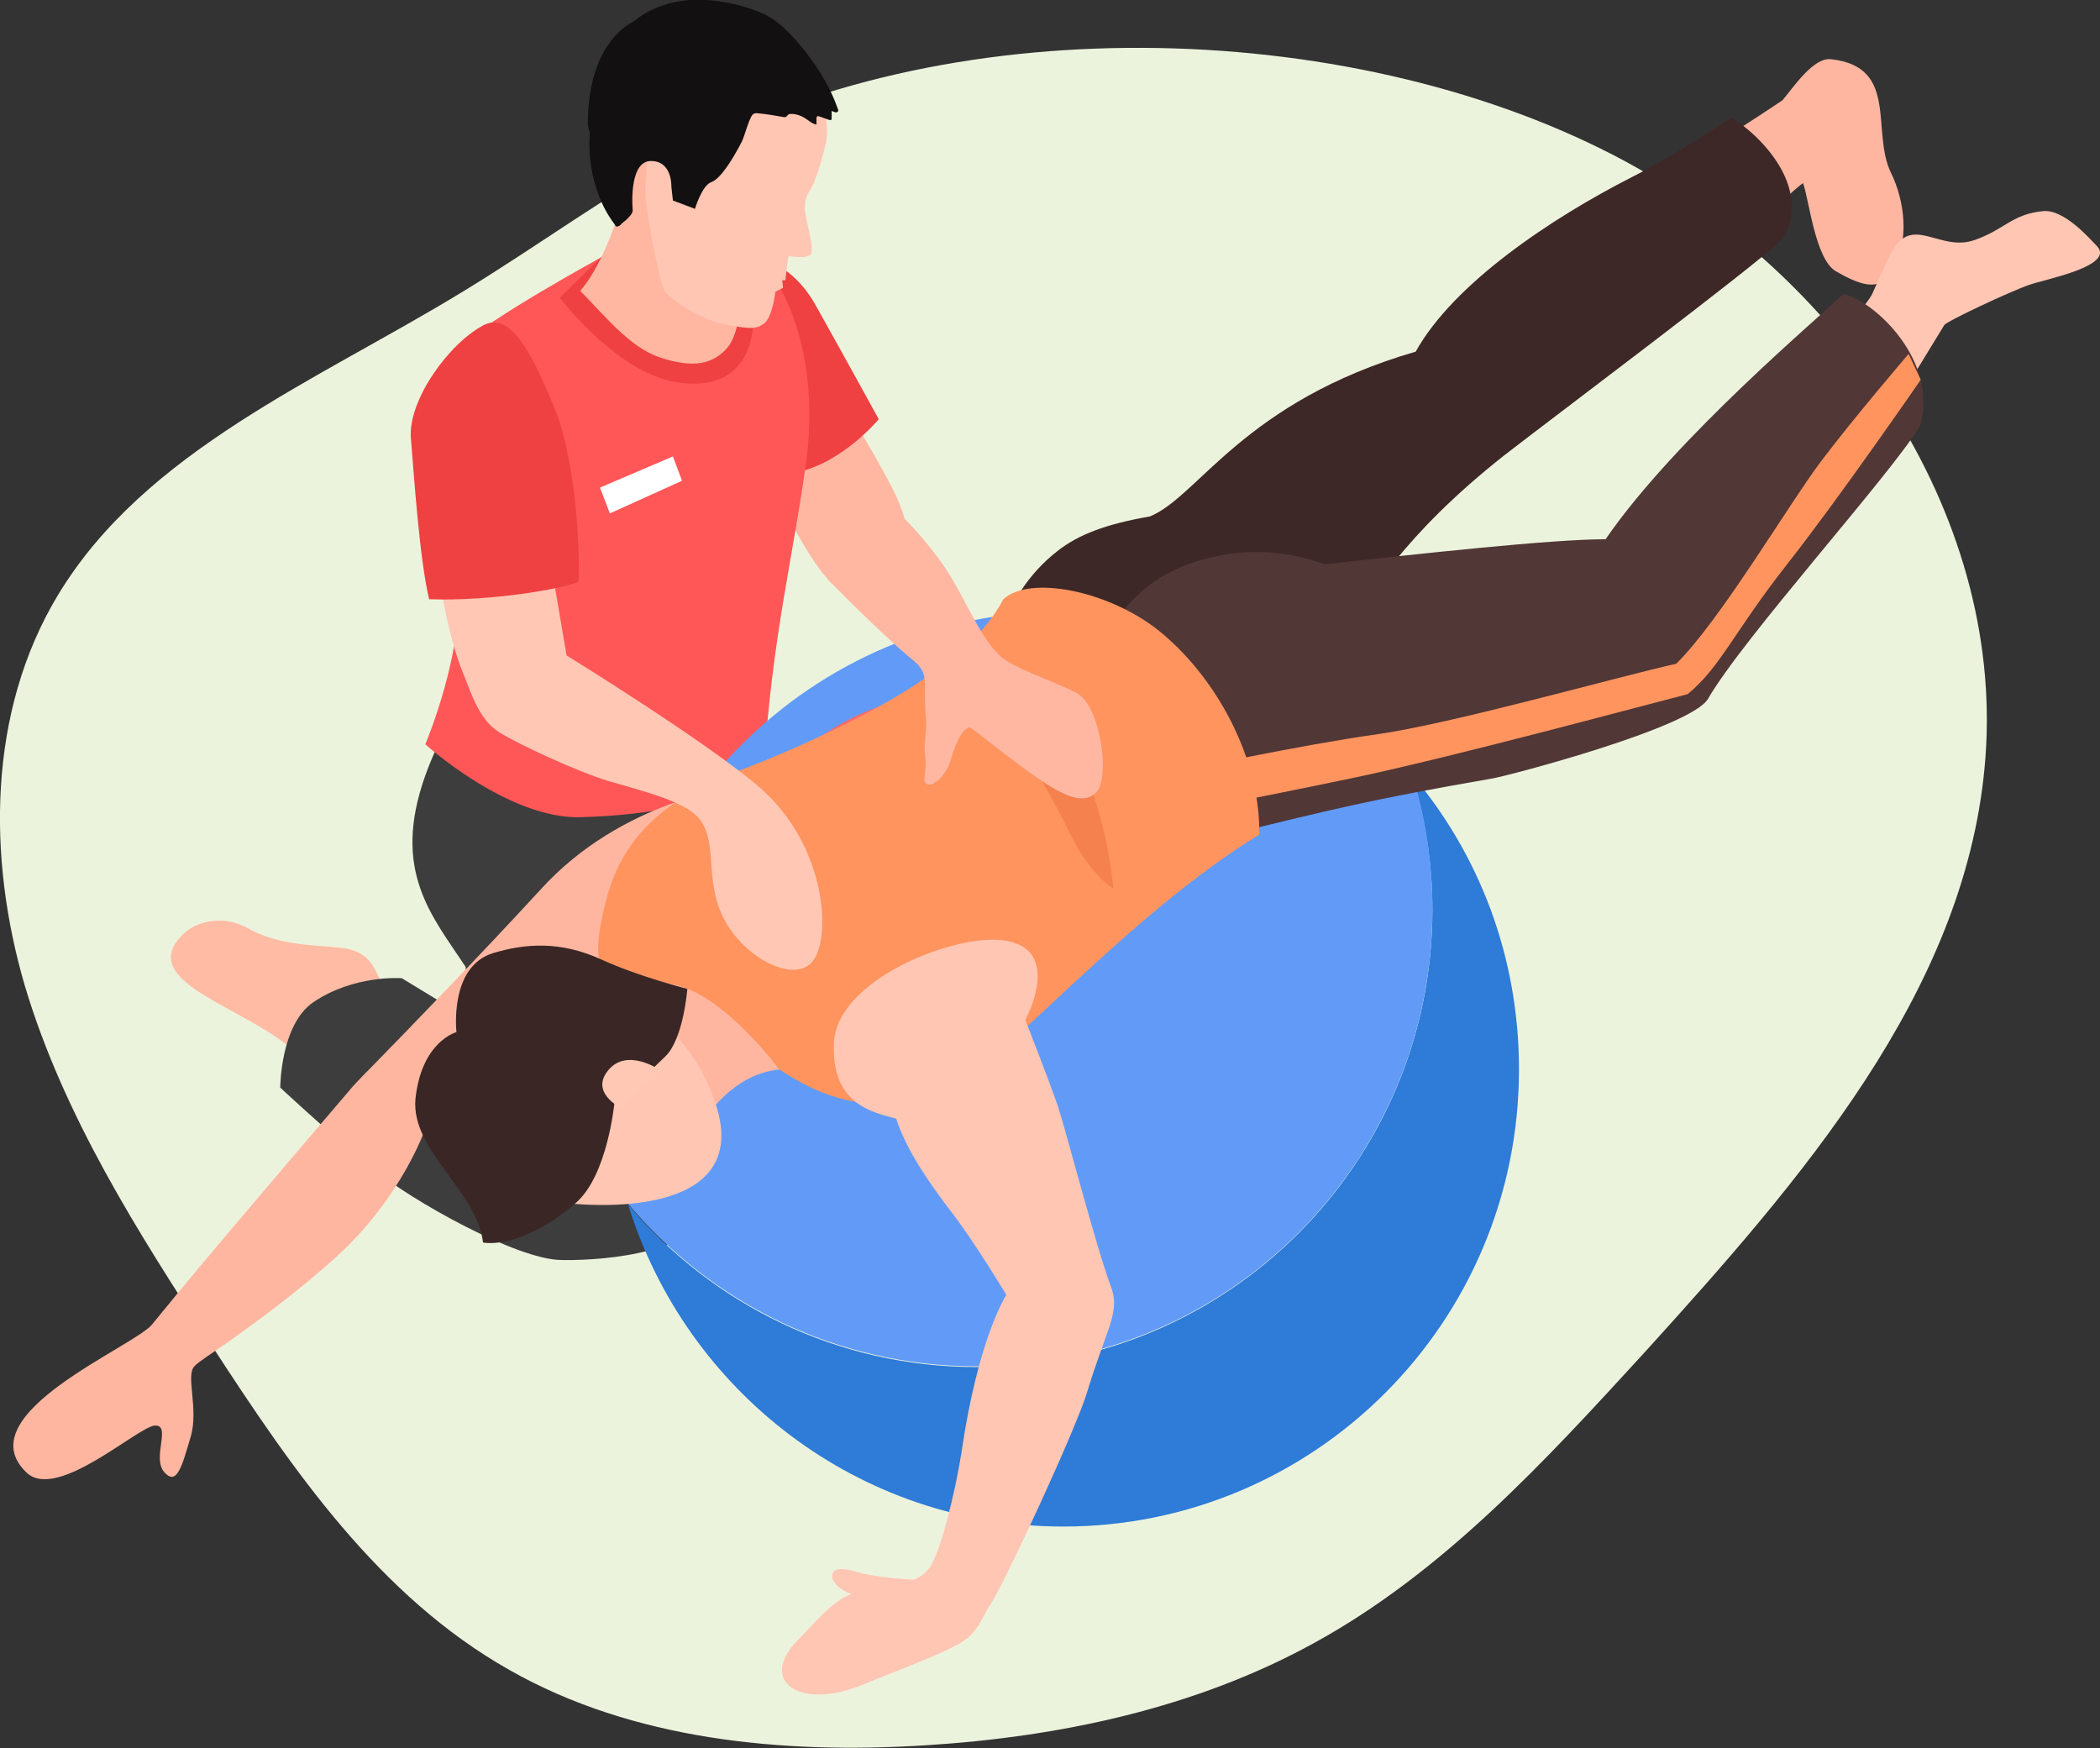 <svg xmlns="http://www.w3.org/2000/svg" xmlns:xlink="http://www.w3.org/1999/xlink" id="Layer_1" x="0px" y="0px" viewBox="0 0 276.5 230.2" style="enable-background:new 0 0 276.5 230.2;" xml:space="preserve"><rect x="0" y="0" width="276.5" height="230.2" fill="#333333" stroke="none"/><style type="text/css">	.st0{fill:#ECF3DD;}	.st1{fill:#FFB7A2;}	.st2{fill:#EF4141;}	.st3{fill:#FFBBA4;}	.st4{fill:#FFC7B4;}	.st5{fill:#CAE9FC;}	.st6{fill:#3D3D3D;}	.st7{fill:#FF5757;}	.st8{fill:#FFFFFF;}	.st9{fill:#2E7BD8;}	.st10{fill:#619BF7;}	.st11{fill:#FF6969;}	.st12{fill:#FFB6A1;}	.st13{fill:#FFC6B3;}	.st14{fill:#3D2827;}	.st15{fill:#513736;}	.st16{fill:#FF945F;}	.st17{fill:#F4814E;}	.st18{fill:#3A2725;}	.st19{fill:#FFC8B5;}	.st20{fill:#121011;}</style><path class="st0" d="M61.1,38.3c-19.3,11.8-42,21-53.5,40.1c-9.2,15.3-9.3,34.5-4.3,51.5c5.1,17,14.8,32.3,24.6,47.3 c10.6,16.3,22,33,39.2,42.7c16.2,9.2,35.9,11.1,54.8,9.9c17.7-1.1,35.5-4.9,51-13.4c17.2-9.4,30.6-24.1,43.7-38.4 c20.4-22.5,41.9-47.1,44.7-76.9c3.1-32.3-18-63.9-47.2-79.8c-35-18.9-87.9-20.5-123.3-1.6C80.4,25.3,71.1,32.2,61.1,38.3L61.1,38.3z "></path><path class="st1" d="M108.8,49.8c0.4,0.1,6.1,9.4,8.8,14.7c2.7,5.4,2.9,10.5,1.8,12.2s-6.9,4.2-11.3-1.5c-4.4-5.8-9.8-18.9-9.8-18.9 L108.8,49.8L108.8,49.8z"></path><path class="st1" d="M114,136.2c0,0-19.9-12.4-25.3-16.8c-5.4-4.4-2.2-9.7-8.5-11.1c-3.1-0.7-8.1-1-12-3.9c-2.6-1.9-6.3-1.9-8.6,0 c-6.1,5.1,4.9,9.3,11.2,15c6.3,5.7,18.7,18.4,23.8,23.9c5.1,5.5,20.6,6.4,25.7,1.8C125.5,140.7,114,136.2,114,136.2L114,136.2z"></path><path class="st1" d="M93.2,124.2c0,0,8,12,12.8,16.5c4.8,4.5,11.6,6.8,14.3,4.5c4.6-3.8,6.9-7.3,2.9-16c-4-8.6-13.1-17.9-13.1-17.9 L93.2,124.2L93.2,124.2z"></path><path class="st2" d="M96.6,33.5c0,0,6.6-0.8,10.8,6.7c4.2,7.5,8.3,15,8.3,15s-4.7,5.7-10.8,7c-6.1,1.4-11.4-9.9-11.4-9.9L96.6,33.5 L96.6,33.5z"></path><path class="st3" d="M81.4,148.9c0,0-21.1-10.2-26.9-14c-5.8-3.8-3.3-9.4-9.6-10.1c-3.2-0.4-8.1-0.2-12.3-2.6 c-2.8-1.6-6.5-1.2-8.6,0.9c-5.6,5.7,5.8,8.8,12.7,13.7c6.8,4.9,20.6,16.3,26.2,21.2c5.7,4.9,20.8,8,25.5,3 C93,156,81.4,148.9,81.4,148.9L81.4,148.9z"></path><path class="st4" d="M67,133c0,0,3.3,14.1,6.1,20c2.9,5.9,8.4,10.4,11.8,9.3c5.6-1.9,9.1-4.4,8.3-13.9c-0.7-9.5-6-21.4-6-21.4 L67,133L67,133z"></path><path class="st5" d="M120.3,124c-9.4-13.6-23.8-26.3-35-36.9c-0.2-0.2-9.7,10.5-12.7,15.6c-1.9,3.2-1.6,5.4,0,8.7 c3.2,6.5,14.6,28.9,14.6,28.9s16,12.9,28.4,12.1c6.2-0.4,9.9-4.7,10.6-10C127,137.2,125.3,131.2,120.3,124L120.3,124z"></path><path class="st6" d="M89.4,126.9c-0.9-4.7-1.7-8.9-2.3-11.4c7.3-4.7,7.5-23.7,1.3-28.7c-0.2-0.2-16.2-2.7-24.8,0.6 c-0.6,0.2-5.7,9.3-7.6,14.7c-4.5,12.6,0.9,18.5,5.3,25.2c0,1.3,1.5,6.3,1.8,7.7l-10.2-6.2c0,0-6.3-0.5-11.7,3.2 c-4.3,3-4.3,11.2-4.3,11.2s5.2,4.9,11.8,10.4c5.7,4.7,19.4,12.2,25.1,12.3c3.6,0.1,17.4-0.3,19.8-6.9 C95.9,152.4,92.9,141.5,89.4,126.9L89.4,126.9z"></path><path class="st7" d="M79.3,33.8c0,0-15.7,8.6-18,11.4c-4.4,5.3-2.1,23-1.1,30.8c1.2,9.3-4.2,22-4.2,22s10.9,9.9,20.5,9.6 c20.2-0.6,24.1-6.9,24.1-6.9c1.1-17.1,3.9-27.6,5.6-40.3C108.3,43.6,101,31.2,94,31C87,30.9,79.3,33.8,79.3,33.8L79.3,33.8z"></path><path class="st2" d="M73.7,39.2c0,0,7.7,10.2,15.8,11.2c8,1,10.2-4.6,9.6-10.4C98.5,34,93.9,31,93.9,31l-14.7,2.8L73.7,39.2 L73.7,39.2z"></path><path class="st1" d="M76.4,38.3c3.1,3.1,6.5,7.5,10.6,8.8c4,1.3,6.9,1.1,9-1.6c1.9-3,1.3-7,0.9-9c-0.4-2.4-1.4-4.7-1.6-6.2 c-0.2-1.5-11.4-11.7-11.4-11.7S81.4,32.5,76.4,38.3L76.4,38.3z"></path><path class="st8" d="M79,64.2l9.6-4.1l1.2,3.2l-9.5,4.3L79,64.2z"></path><path class="st9" d="M185.9,102c1.7,5.6,2.7,11.6,2.7,17.8c0,33.2-26.9,60.2-60,60.2c-18.4,0-34.9-8.3-45.9-21.4 c7.6,24.6,30.4,42.4,57.3,42.4c33.1,0,60-26.9,60-60.2C200,125.9,194.7,112.4,185.9,102L185.9,102z"></path><path class="st10" d="M128.6,179.9c33.1,0,60-26.9,60-60.2c0-6.2-0.9-12.2-2.7-17.8c-11-13.1-27.5-21.4-45.9-21.4 c-33.1,0-60,26.9-60,60.2c0,6.2,0.9,12.2,2.7,17.8C93.7,171.6,110.2,179.9,128.6,179.9z"></path><path class="st11" d="M131.8,94.9c7.6,6.5,5.9,20.9-3.7,32.3s-23.6,15.4-31.2,8.9c-7.6-6.5-5.9-20.9,3.7-32.3 C110.3,92.4,124.3,88.4,131.8,94.9L131.8,94.9z"></path><path class="st8" d="M120.7,99.7c3.3,2.8,2.6,9.1-1.6,14.1s-10.3,6.7-13.6,3.9c-3.3-2.8-2.6-9.1,1.6-14.1 C111.3,98.6,117.4,96.8,120.7,99.7z"></path><path class="st12" d="M97,103.6c0,0-15.1,1.7-25.8,13.5c-7.9,8.6-17.5,18.5-22,23.1c-1.7,1.7-2.7,2.8-2.7,2.8s-15.5,18.1-22.8,26.9 c-1.8,2.2-3.2,3.9-3.6,4.4c-2.1,2.9-24.7,11.9-16.6,19.6c4,3.8,14.7-6.1,16.9-6.2c2.2-0.1-0.4,4.2,1.2,6.1c1.7,2,2.4-0.9,3.5-4.6 c1.1-3.7-0.7-8.1,0.5-9.3c0.4-0.5,2-1.5,4.3-3.1c3.8-2.7,9.6-6.9,14.8-11.7c8.3-7.7,11.3-16.5,11.3-16.5s7.1-4.4,15.2-9.8 c9.9-6.6,21.5-14.8,23.8-18.7C98.9,113.4,96.9,103.6,97,103.6L97,103.6z"></path><path class="st12" d="M249,22.8c-2.7-5.5,1.1-14-7.9-15c-2.3-0.3-4.9,3.6-6.4,5.4c-0.6,0.4-4,2.7-8.2,5.3c3.2,2.1,5.1,6.4,5.5,10.5 c2.3-2.2,4.2-4,5.4-4.9c0.8,2.2,1.6,10,4.3,11.6c4.1,2.4,6.1,2.4,7.6-0.2C251.4,31.6,250.8,26.5,249,22.8L249,22.8z"></path><path class="st13" d="M276,32.3c-0.7-0.7-4.2-4.8-7-4.5c-4.1,0.4-5,2.4-9,3.8c-4.5,1.6-8-3.2-10.7,1.2c-0.8,1.3-2.1,4.4-2.7,5.7 c-0.3,0.8-1.7,2.5-3.6,4.6c1.9,0.5,3.7,1.5,5.1,3.4c1.1,1.5,1.9,3.1,2.6,4.9c0.7-1.1,1.3-2.2,2-3.2c1.2-2,2.4-3.9,3.3-5.4 c0.3-0.5,8.6-4.4,11.2-5.3C269.1,36.8,278.8,35,276,32.3L276,32.3z"></path><path class="st14" d="M228,15.5c-4.6,3-9.9,6.2-13.1,7.8c-10.6,5.4-23.5,14-28.5,23c-22.7,6.6-28.6,19.1-35,21.7 c-5.8,1-9.4,2.4-12.1,4.5c-8.1,6.3-8.9,15.6-8.7,21.4c5.2,0.1,23.4,10.7,23.9,10.5c9.4-4.3,16.3-12.4,22.2-20.7 c3.6-5.2,7.9-13.1,21.3-23.7c6.7-5.2,32.6-24.6,36.7-28.5C238.8,24.6,231.5,17.6,228,15.5L228,15.5z"></path><path class="st15" d="M242.7,38.7c-2.7,2.7-22.1,18.9-31.3,32.3c-7.1,0-24.4,1.9-37,3.3c-4.9-1.8-11.1-2.5-18,0 c-8.4,3-12.7,11.3-12.4,16.2c0,0.6,13.2,20.4,17.7,19.4c14.1-3.4,18.1-4.5,34.8-7.4c2.3-0.4,26.2-6.7,28.4-10.5 c4.6-8,23.8-29.2,27.9-35.9C255.3,47.7,247,39.7,242.7,38.7L242.7,38.7z"></path><path class="st16" d="M155.9,101.4c0,0,15.3-3.3,25.3-4.7c10-1.4,31.8-7.6,39.5-9.3c5.8-5.7,14.8-21,19.1-26.7 c4.3-5.7,11.5-14.1,11.5-14.1l1.6,3.4c0,0-10.6,15.4-17.6,24.3c-7,8.9-8.8,13.6-13.1,17.1c-5.5,1.4-30.6,8.2-43.9,11 c-6.1,1.3-21.8,4.4-21.8,4.4L155.9,101.4L155.9,101.4z"></path><path class="st12" d="M83,121c-0.4,0.4-0.4,1.1-0.2,1.6c3,7.4,0.8,11.4-3.9,16.7c-0.7,0.8-0.2,2.1,0.7,2.4c4.5,1.7,8.5,3.9,12.3,6.8 c7.6-11.3,14.5-6.8,20.6-7.3c1.5-0.1,1.2-11.2-2.2-14.5c-3-2.9-6.5-5.4-10.4-6.8C95.6,118.3,86.5,116.8,83,121L83,121z"></path><path class="st13" d="M71.7,131.2c-6.6,0.6-15.5,6-15.1,13.5c0.5,7.6,11.7,12.9,16.9,13.6c8.9,1.1,25.7,0.5,20.5-13.6 C89.9,133.5,81.6,130.2,71.7,131.2L71.7,131.2z"></path><path class="st16" d="M97.5,101.4c-14.9,5.4-17.2,13.9-18.4,20.3c-0.5,2.7-1.3,8.5,4.8,9.6c4.5-5.4,13.5,2.7,18.7,9.5 c2.1,1.4,5.2,3.2,8.7,4c3.5,0.8,9.6,1.6,12.8-0.3c8-4.9,24.9-24.4,41.7-34.6c0.2-10-5.7-20.9-13.4-27c-6.5-5.1-16.8-7.2-20.3-4 c-2.4,4.6-6.2,7.4-10.9,10.8C115.1,93.9,104.2,98.9,97.5,101.4L97.5,101.4z"></path><path class="st17" d="M130.7,91.6c0,0,7.6,12.7,10.2,18.2c2.7,5.5,5.7,7.2,5.7,7.2s-1-11.5-5.3-17.9 C136.9,92.6,130.7,91.6,130.7,91.6L130.7,91.6z"></path><path class="st18" d="M63.6,163.6c0,0,4.9,1.1,12.2-5.2c4.2-3.6,5.1-13.2,5.1-13.2s2.5-2,6.7-6.1c2.4-2.3,2.9-8.9,2.9-8.9 s-6.4-1.6-11.4-3.9c-5.3-2.4-9.9-2.1-14.2-0.8c-5.8,1.8-4.8,10.4-4.8,10.4s-4.6,1.2-5.4,8.8C54.1,151.5,62.8,156.8,63.6,163.6 L63.6,163.6z"></path><path class="st19" d="M81.8,145.9c0,0-4.2-2-1.7-5c2.5-3,6.8,0,6.8,0L81.8,145.9L81.8,145.9z"></path><path class="st13" d="M146.2,169.2c-1.9-5.1-5.9-20.5-6.9-23.5s-4.3-11.4-4.3-11.4s5.2-9.5-3-10.5c-6.5-0.8-21.8,5.2-22.2,13.5 c-0.4,8.3,5.4,9.2,8.2,10c1.3,4,4.1,8.1,6.9,11.8c3.3,4.2,7.6,11.4,7.6,11.4s-3.7,5.6-5.9,20.7c-0.8,5.2-2.8,13.3-4.2,15.2 c-0.6,0.8-1.3,1.3-2.1,1.6c-1.8-0.1-5.4-0.4-7.4-1c-2.8-0.9-3.7-0.2-3.2,1.1c0.3,0.6,1.1,1.3,2.4,1.8c-2.6,0.9-5,4-7.1,6.1 c-5.2,5.3,0.2,9.4,8.9,5.7c4.6-1.9,9.9-3.8,12.6-5.4c2.4-1.4,3-3.8,3.9-5c1.8-2.7,11.5-23.6,12.8-28.2 C145.8,174.6,147.6,172.7,146.2,169.2L146.2,169.2z"></path><path class="st1" d="M115.4,65.4c0,0-2.3,3.7-5.3,4.7c-3,1-1.1,6.2-1.1,6.2s7,7.2,11.3,10.7c2.2,1.8,1.2,3.1,1.6,7.3 c0.2,1.8-0.3,3.5-0.1,5.1c0.3,2.1-0.3,3,0,3.6c0.5,1,2.7-0.5,3.4-3c0.7-2.5,1.9-4.7,2.7-4.1c0.8,0.5,4.9,3.9,8.5,6.4 c3.6,2.5,6.5,3.9,8.1,1.8c1.6-2.1,0.4-11.2-2.8-12.9c-3.2-1.6-8.5-3.3-10.1-4.9c-3-2.9-4.6-8.1-7.9-12.6 C118.5,66.7,115.4,65.4,115.4,65.4L115.4,65.4z"></path><path class="st4" d="M56.5,64.1c0,1.2,1.1,16.4,4.5,24.6c1,2.4,2,6,4.7,7.7c2.7,1.7,10.6,5.3,14.3,6.4c4.8,1.4,9.6,2.6,11.7,4.6 c2.8,2.8,1.2,7.3,3,12.2c2.1,5.8,9.3,10,12.1,7.2s2.2-15.6-7.1-23.4c-7.1-6-25.1-17.1-25.1-17.1l-4.5-26.4L56.5,64.1L56.5,64.1z"></path><path class="st2" d="M76.2,76.6c0.2-8-1.1-18-3.2-22.9c-2.4-5.7-5.4-12.9-9.3-10.9c-4.6,2.4-10,9.9-9.6,14.9 c0.4,4.7,1.1,15.7,2.4,21.2C64.7,79.2,74.2,77.5,76.2,76.6L76.2,76.6z"></path><path class="st13" d="M107.8,11c0,0-12.2-4.7-14.6-5c-2.4-0.3-3.7,3.9-5.7,5.3c-2,1.3-2.5,12.5-2.5,14.3c0,1.8,1.8,11.7,2.5,12.7 c0.7,1,4.4,3.7,7.9,4.4c3.5,0.7,4.2,0.6,5.2-0.1c1.1-0.8,1.5-4.2,1.5-4.2l1-0.5l-0.1-1h0.4l0.4-3.2c0,0,2.6,0.5,3-0.3 c0.4-0.8-0.6-4-0.8-5.6c-0.2-1.6,0.6-2.7,0.8-3c0.2-0.2,1.4-3.2,2-6.3C109.3,15.4,107.7,11,107.8,11L107.8,11L107.8,11z"></path><path class="st20" d="M99.6,14.9c0,0-0.2,0-0.4,0.1c-0.1,0.1-0.2,0.2-0.2,0.2c-0.6,1.1-0.8,2.2-1.3,3.4c-1.4,2.7-2.9,5-4.1,5.4 c-1.2,0.5-2.1,3.5-2.1,3.5l-2.9-1.1l-0.2-1.8c0-0.4,0-3.4-2.7-3.4c-2.7,0-2.5,5.3-2.4,6.4c0.1,0.5-0.6,1.1-0.9,1.4 c-0.3,0.2-0.6,0.5-0.8,0.7c-0.4,0.2-0.5,0.2-0.7-0.2c-0.9-1.2-1.6-2.5-2.1-3.9c-0.8-2.1-1.2-4.4-1.2-6.7c0-0.5,0.1-1.1,0-1.6 c-0.1-0.4-0.2-0.7-0.2-1.1c0-1.3,0.1-2.6,0.3-3.9c1.2-7.7,5.8-9.5,5.8-9.5S86.8-0.4,93,0c2.7,0.2,5.3,0.8,7.7,1.9 c2.2,1.1,4,3.2,5.5,5.1c1.7,2.2,3.2,4.7,4.1,7.3c0.1,0.2,0.1,0.3,0,0.4c-0.1,0.1-0.2,0.1-0.2,0.1c-0.2,0-0.6-0.2-0.6-0.2v1 c0,0,0,0.2-0.1,0.2h-0.2l-1.4-0.5c0,0-0.2,0-0.2,0c0,0-0.1,0.2-0.1,0.2v0.9c-0.6-0.1-1.1-0.6-1.6-0.9c-0.5-0.3-1.1-0.5-1.7-0.5 c-0.2,0-0.3,0-0.4,0.1c-0.1,0-0.1,0.1-0.2,0.2c-0.2,0.2-0.4,0.1-0.5,0.1C102,15.2,100.8,15,99.6,14.9C99.7,14.9,99.5,14.9,99.6,14.9 L99.6,14.9z"></path></svg>